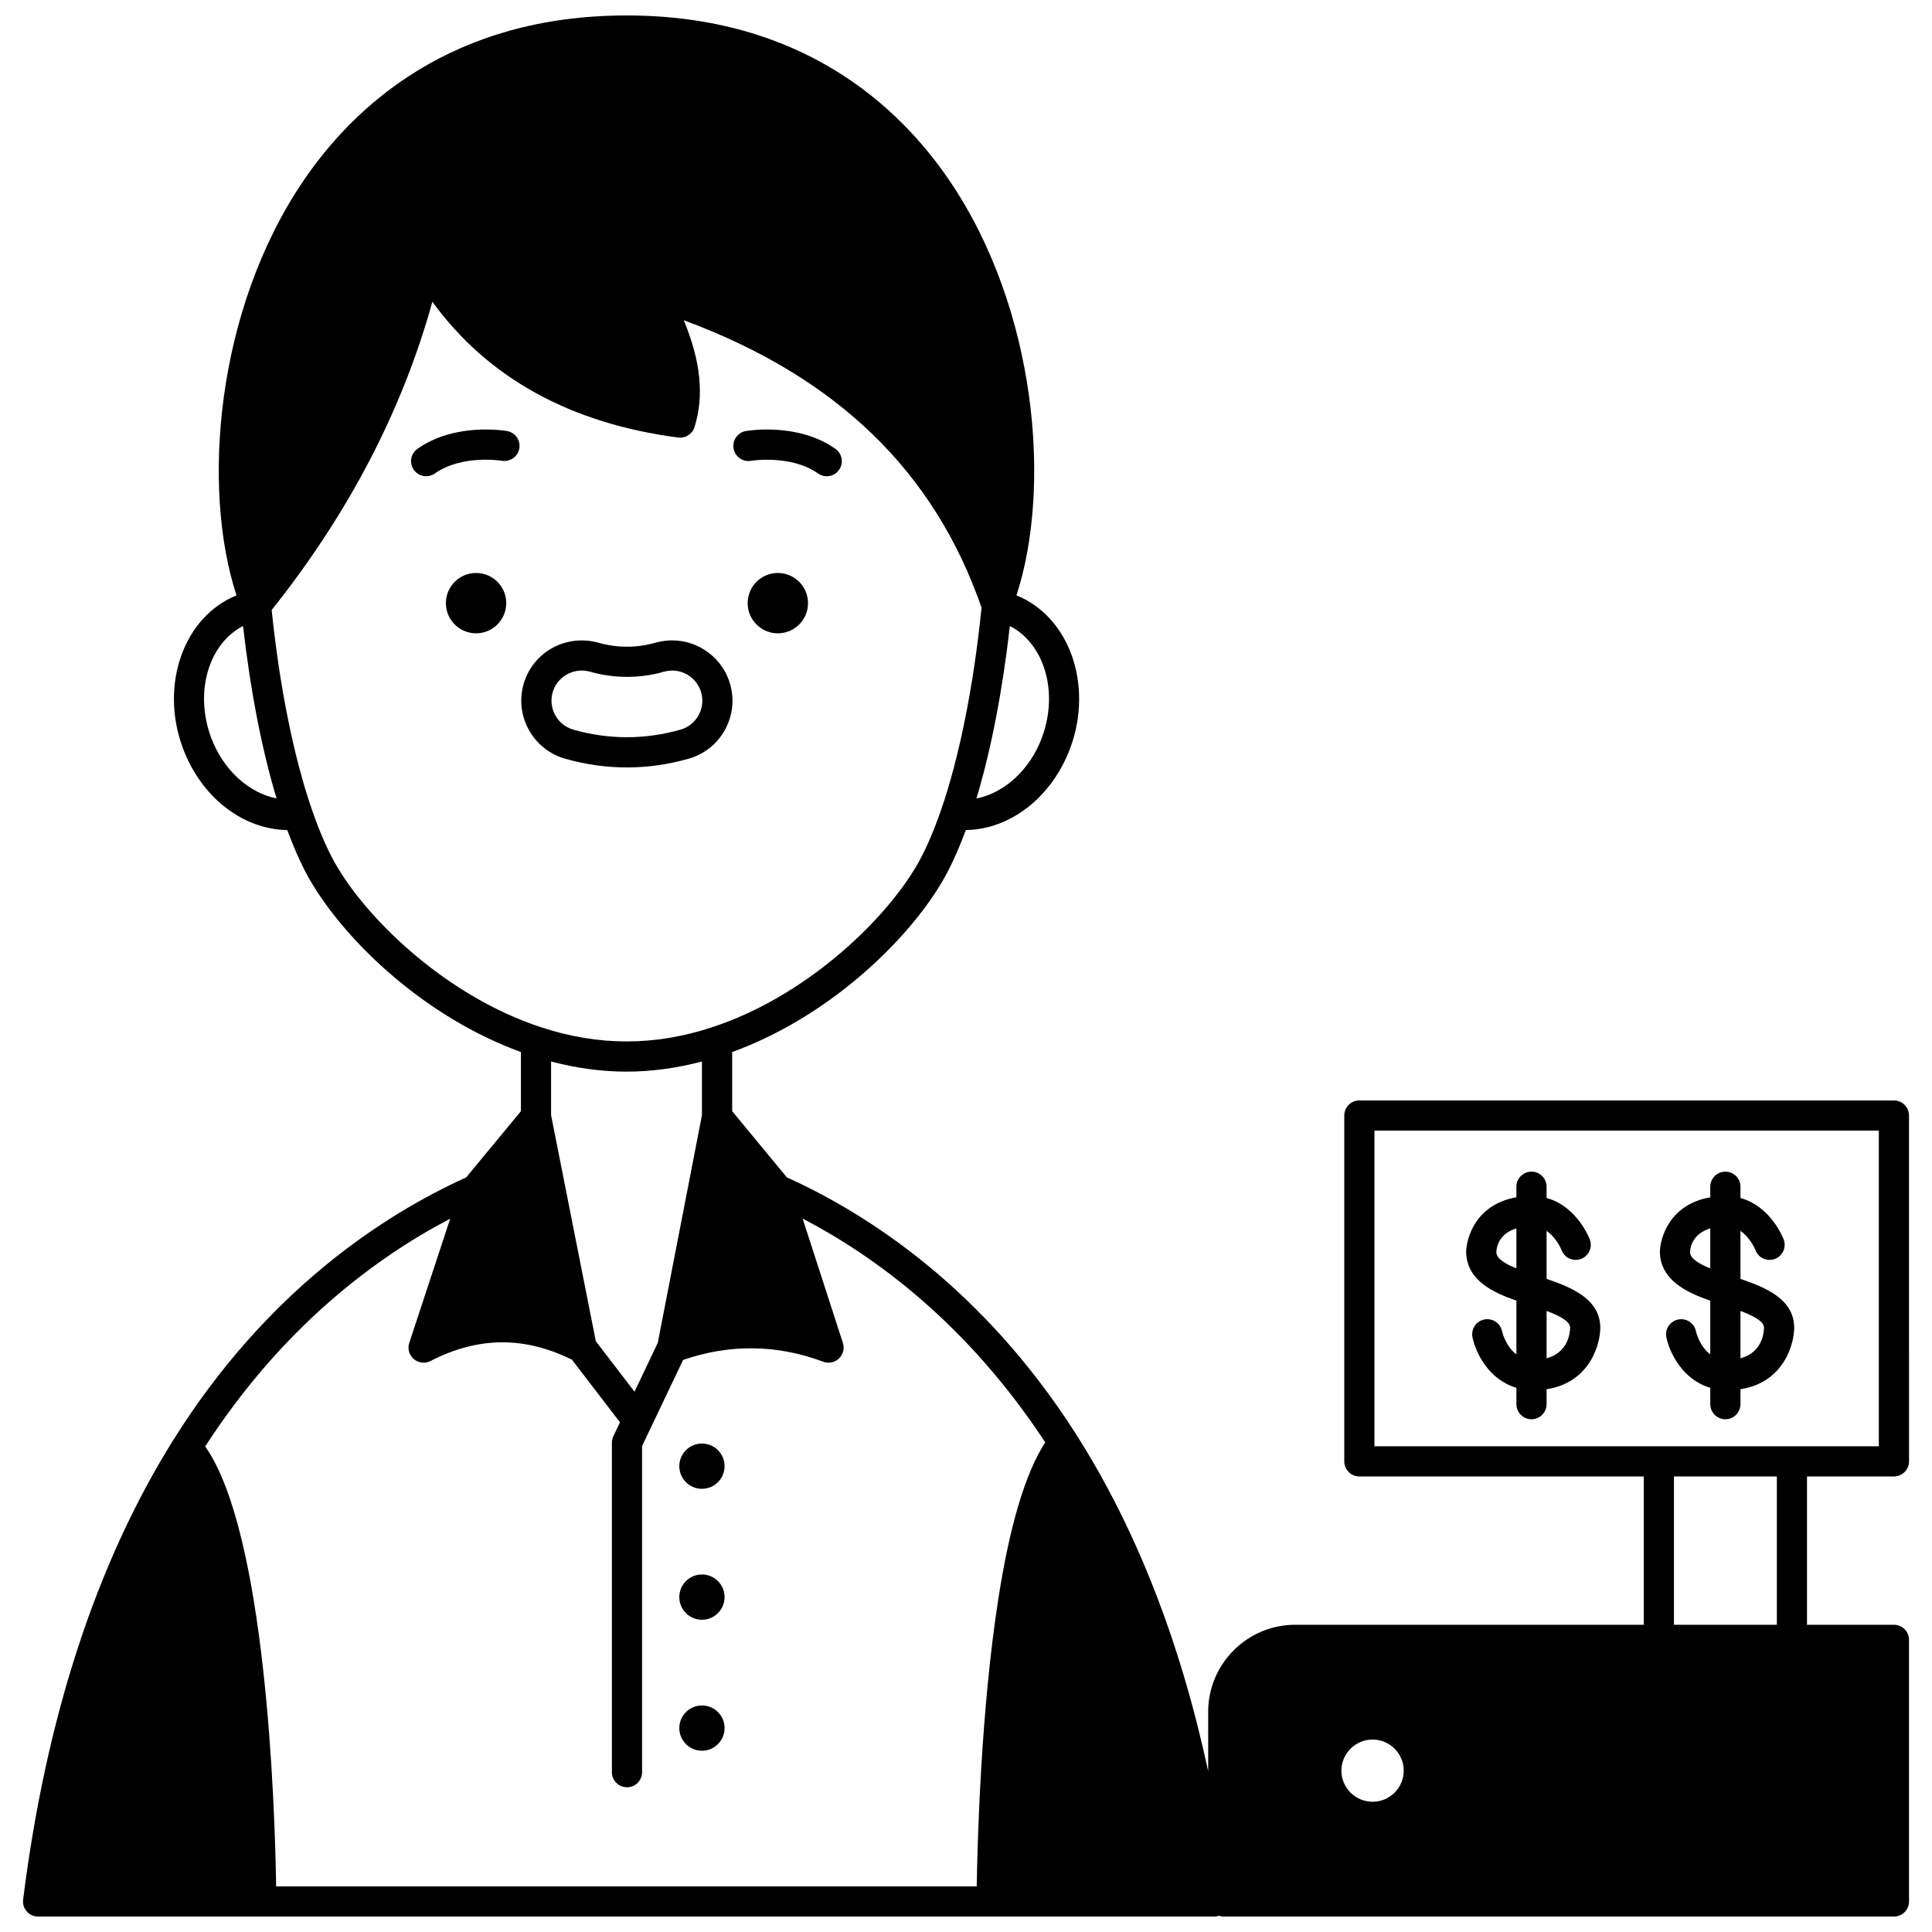 <?xml version="1.0" encoding="UTF-8"?>
<!-- Uploaded to: ICON Repo, www.iconrepo.com, Generator: ICON Repo Mixer Tools -->
<svg width="800px" height="800px" version="1.1" viewBox="144 144 512 512" xmlns="http://www.w3.org/2000/svg">
 <defs>
  <clipPath id="a">
   <path d="m150 148.09h500v503.81h-500z"/>
  </clipPath>
 </defs>
 <path d="m358.13 303.84c0 4.414-3.578 7.996-7.996 7.996-4.414 0-7.996-3.582-7.996-7.996 0-4.418 3.582-7.996 7.996-7.996 4.418 0 7.996 3.578 7.996 7.996"/>
 <path d="m336.02 532.55c0 3.312-2.688 6-6 6s-5.996-2.688-5.996-6 2.684-5.996 5.996-5.996 6 2.684 6 5.996"/>
 <path d="m336.02 567.25c0 3.312-2.688 6-6 6s-5.996-2.688-5.996-6 2.684-5.996 5.996-5.996 6 2.684 6 5.996"/>
 <path d="m336.02 601.96c0 3.312-2.688 6-6 6s-5.996-2.688-5.996-6 2.684-5.996 5.996-5.996 6 2.684 6 5.996"/>
 <path d="m278.16 303.84c0 4.414-3.578 7.996-7.996 7.996s-7.996-3.582-7.996-7.996c0-4.418 3.578-7.996 7.996-7.996s7.996 3.578 7.996 7.996"/>
 <path d="m343.04 266.11c0.098-0.008 10.59-1.688 17.746 3.367 0.703 0.496 1.508 0.734 2.305 0.734 1.25 0 2.492-0.586 3.266-1.691 1.277-1.805 0.848-4.297-0.957-5.574-9.965-7.039-23.191-4.805-23.75-4.711-2.176 0.383-3.625 2.453-3.242 4.629 0.383 2.18 2.461 3.644 4.633 3.246z"/>
 <path d="m278.38 258.23c-0.559-0.094-13.789-2.324-23.754 4.711-1.805 1.273-2.234 3.766-0.957 5.574 0.777 1.098 2.012 1.691 3.266 1.691 0.797 0 1.598-0.238 2.305-0.734 7.207-5.082 17.652-3.379 17.762-3.363 2.156 0.359 4.242-1.074 4.617-3.246 0.391-2.176-1.062-4.246-3.238-4.633z"/>
 <path d="m310.15 347.38c5.469 0 10.965-0.777 16.312-2.309 4.113-1.16 7.527-3.848 9.613-7.57 2.082-3.731 2.594-8.055 1.43-12.164-1.926-6.844-8.25-11.629-15.367-11.629-1.41 0-2.812 0.188-4.402 0.602-4.906 1.426-10.176 1.461-15.305-0.031-8.906-2.328-17.41 2.891-19.688 11.059-2.398 8.477 2.555 17.324 11.023 19.73 5.375 1.535 10.887 2.312 16.383 2.312zm-19.699-19.883c0.953-3.41 4.121-5.789 7.711-5.789 0.703 0 1.484 0.109 2.16 0.281 6.367 1.859 13.426 1.828 19.562 0.031 0.809-0.211 1.551-0.312 2.269-0.312 3.555 0 6.707 2.387 7.668 5.805 0.582 2.059 0.328 4.219-0.715 6.082-1.039 1.859-2.746 3.199-4.816 3.777-9.328 2.676-19.02 2.656-28.316 0-4.25-1.199-6.723-5.621-5.523-9.875z"/>
 <g clip-path="url(#a)">
  <path d="m645.91 535.27c2.211 0 4-1.789 4-4l-0.004-91.641c0-2.211-1.789-4-4-4h-141.66c-2.211 0-4 1.789-4 4v91.645c0 2.211 1.789 4 4 4h75.371v39.305h-92.363c-12.723 0-23.074 10.348-23.074 23.07v15.723c-7.387-34.293-19.035-64.129-34.82-88.988 0-0.004-0.004-0.004-0.004-0.008-0.051-0.078-0.098-0.172-0.148-0.25-24.711-38.719-55.168-58.375-76.68-68.109l-14.496-17.543v-15.672c25.191-9.168 45.859-28.816 55.402-44.73 2.273-3.773 4.453-8.539 6.516-14.102 11.805-0.16 22.883-8.727 27.719-21.848 6.125-16.656-0.312-34.734-14.301-40.34 9.309-28.434 5.508-75.57-17.641-109.77-13.562-20.035-39.438-43.918-85.688-43.918-46.258 0-72.145 23.895-85.711 43.934-23.148 34.191-26.953 81.324-17.652 109.75-13.98 5.656-20.379 23.711-14.262 40.344 4.836 13.129 15.93 21.695 27.719 21.848 2.062 5.559 4.242 10.328 6.512 14.098 9.551 15.922 30.215 35.57 55.406 44.734v15.672l-14.5 17.543c-21.906 9.934-52.848 30.008-77.66 69.656-20.344 32.547-33.723 73.504-39.762 121.74-0.145 1.137 0.211 2.277 0.969 3.144 0.766 0.859 1.855 1.352 3 1.352h311.88c0.371 0 0.715-0.129 1.062-0.227 0.371 0.109 0.734 0.227 1.137 0.227h177.73c2.211 0 4-1.789 4-4v-69.332c0-2.211-1.789-4-4-4h-23.031v-39.305zm-137.67-91.645h133.67v83.648h-133.67zm7.758 169.62c0 4.543-3.695 8.238-8.238 8.238-4.566 0-8.277-3.695-8.277-8.238s3.715-8.242 8.277-8.242c4.543 0.004 8.238 3.699 8.238 8.242zm98.883-38.664h-27.27v-39.305h27.27zm-302.73-61.762-10.254-13.383-11.859-59.926v-14.199c6.711 1.754 13.41 2.684 19.992 2.684s13.281-0.926 19.992-2.684v14.223l-11.703 60.324zm108.01-173.45c-3.191 8.664-10.039 14.797-17.391 16.234 3.863-12.809 6.93-28.68 8.852-45.711 9.098 4.652 12.973 17.418 8.539 29.477zm-220.25 0.004c-4.434-12.051-0.57-24.816 8.5-29.477 1.918 16.961 4.992 32.828 8.883 45.699-7.336-1.445-14.191-7.562-17.383-16.223zm33.582 34.582c-2.367-3.926-4.668-9.109-6.84-15.398-4.824-13.957-8.582-32.695-10.66-52.906 20.316-25.48 34.637-52.902 42.582-81.688 14.656 20.152 36.523 32.242 65.137 35.988 1.934 0.25 3.754-0.914 4.336-2.766 2.582-8.262 1.688-17.414-2.859-28.332 40.516 15 66.379 40 78.926 76.176-2.07 20.547-5.856 39.531-10.691 53.531-2.176 6.289-4.473 11.473-6.844 15.406-8.84 14.734-29.445 34.238-53.805 42.242-15.281 5.039-30.188 5.043-45.48-0.004-24.352-8.008-44.957-27.512-53.801-42.25zm29.809 93.016-10.844 32.906c-0.508 1.539-0.031 3.238 1.203 4.289 0.742 0.633 1.664 0.957 2.594 0.957 0.625 0 1.25-0.145 1.832-0.445 12.625-6.5 24.895-6.586 37.5-0.336l12.707 16.586-1.746 3.668c-0.258 0.535-0.391 1.125-0.391 1.719v87.328c0 2.211 1.789 4 4 4 2.211 0 4-1.789 4-4v-86.422l10.871-22.828c12.34-4.25 24.828-4.121 37.145 0.48 0.457 0.172 0.926 0.25 1.402 0.25 1.012 0 2.008-0.383 2.762-1.109 1.109-1.059 1.512-2.664 1.039-4.117l-10.672-32.965c19.27 10.031 43.684 27.945 64.293 59.301-5.215 8.039-9.402 21.938-12.43 41.488-4.633 29.652-5.543 64.652-5.723 76.191l-185.66 0.004c-0.359-22.402-2.781-93.816-18.805-116.6 20.676-31.922 45.379-50.148 64.922-60.344z"/>
 </g>
 <path d="m553.86 482.92v-12.715c2.609 1.797 3.894 4.887 3.977 5.106 0.781 2.062 3.082 3.082 5.137 2.324 2.07-0.777 3.113-3.082 2.344-5.144-0.152-0.41-3.402-8.797-11.461-11.012l0.004-2.984c0-2.211-1.789-4-4-4-2.211 0-4 1.789-4 4v2.805c-10.785 1.855-13.316 10.836-13.316 14.625 0.215 7.406 7.137 10.621 13.316 12.758v14.246c-2.859-2.152-3.758-5.934-3.801-6.137-0.449-2.16-2.539-3.551-4.727-3.106-2.164 0.445-3.555 2.562-3.106 4.727 0.832 4.039 4.281 11.227 11.637 13.367v4.34c0 2.211 1.789 4 4 4 2.211 0 4-1.789 4-4v-3.965c11.543-1.766 14.234-12.062 14.234-16.266-0.008-7.555-7.449-10.672-14.238-12.969zm-13.316-7.059c0.035-1.301 0.641-4.918 5.316-6.324v10.605c-3.066-1.262-5.266-2.625-5.316-4.281zm13.316 28.105v-12.559c3.356 1.262 6.238 2.723 6.238 4.441-0.031 1.699-0.668 6.609-6.238 8.117z"/>
 <path d="m597.24 488.69v14.242c-2.856-2.156-3.754-5.934-3.797-6.137-0.445-2.16-2.535-3.551-4.727-3.106-2.164 0.445-3.555 2.562-3.106 4.727 0.832 4.035 4.281 11.223 11.633 13.363v4.34c0 2.211 1.789 4 4 4 2.211 0 4-1.789 4-4v-3.965c11.543-1.762 14.234-12.062 14.234-16.266 0-7.551-7.441-10.668-14.234-12.965v-12.715c2.609 1.797 3.894 4.887 3.977 5.106 0.781 2.062 3.086 3.082 5.137 2.324 2.07-0.777 3.113-3.082 2.344-5.144-0.152-0.41-3.402-8.797-11.461-11.012v-2.984c0-2.211-1.789-4-4-4-2.211 0-4 1.789-4 4v2.805c-10.816 1.852-13.355 10.836-13.352 14.66 0.266 7.383 7.184 10.59 13.352 12.727zm14.238 7.164c-0.027 1.703-0.668 6.613-6.238 8.117v-12.559c3.352 1.262 6.238 2.727 6.238 4.441zm-14.238-26.324v10.609c-3.078-1.254-5.293-2.617-5.359-4.273 0.043-1.301 0.652-4.926 5.359-6.336z"/>
</svg>